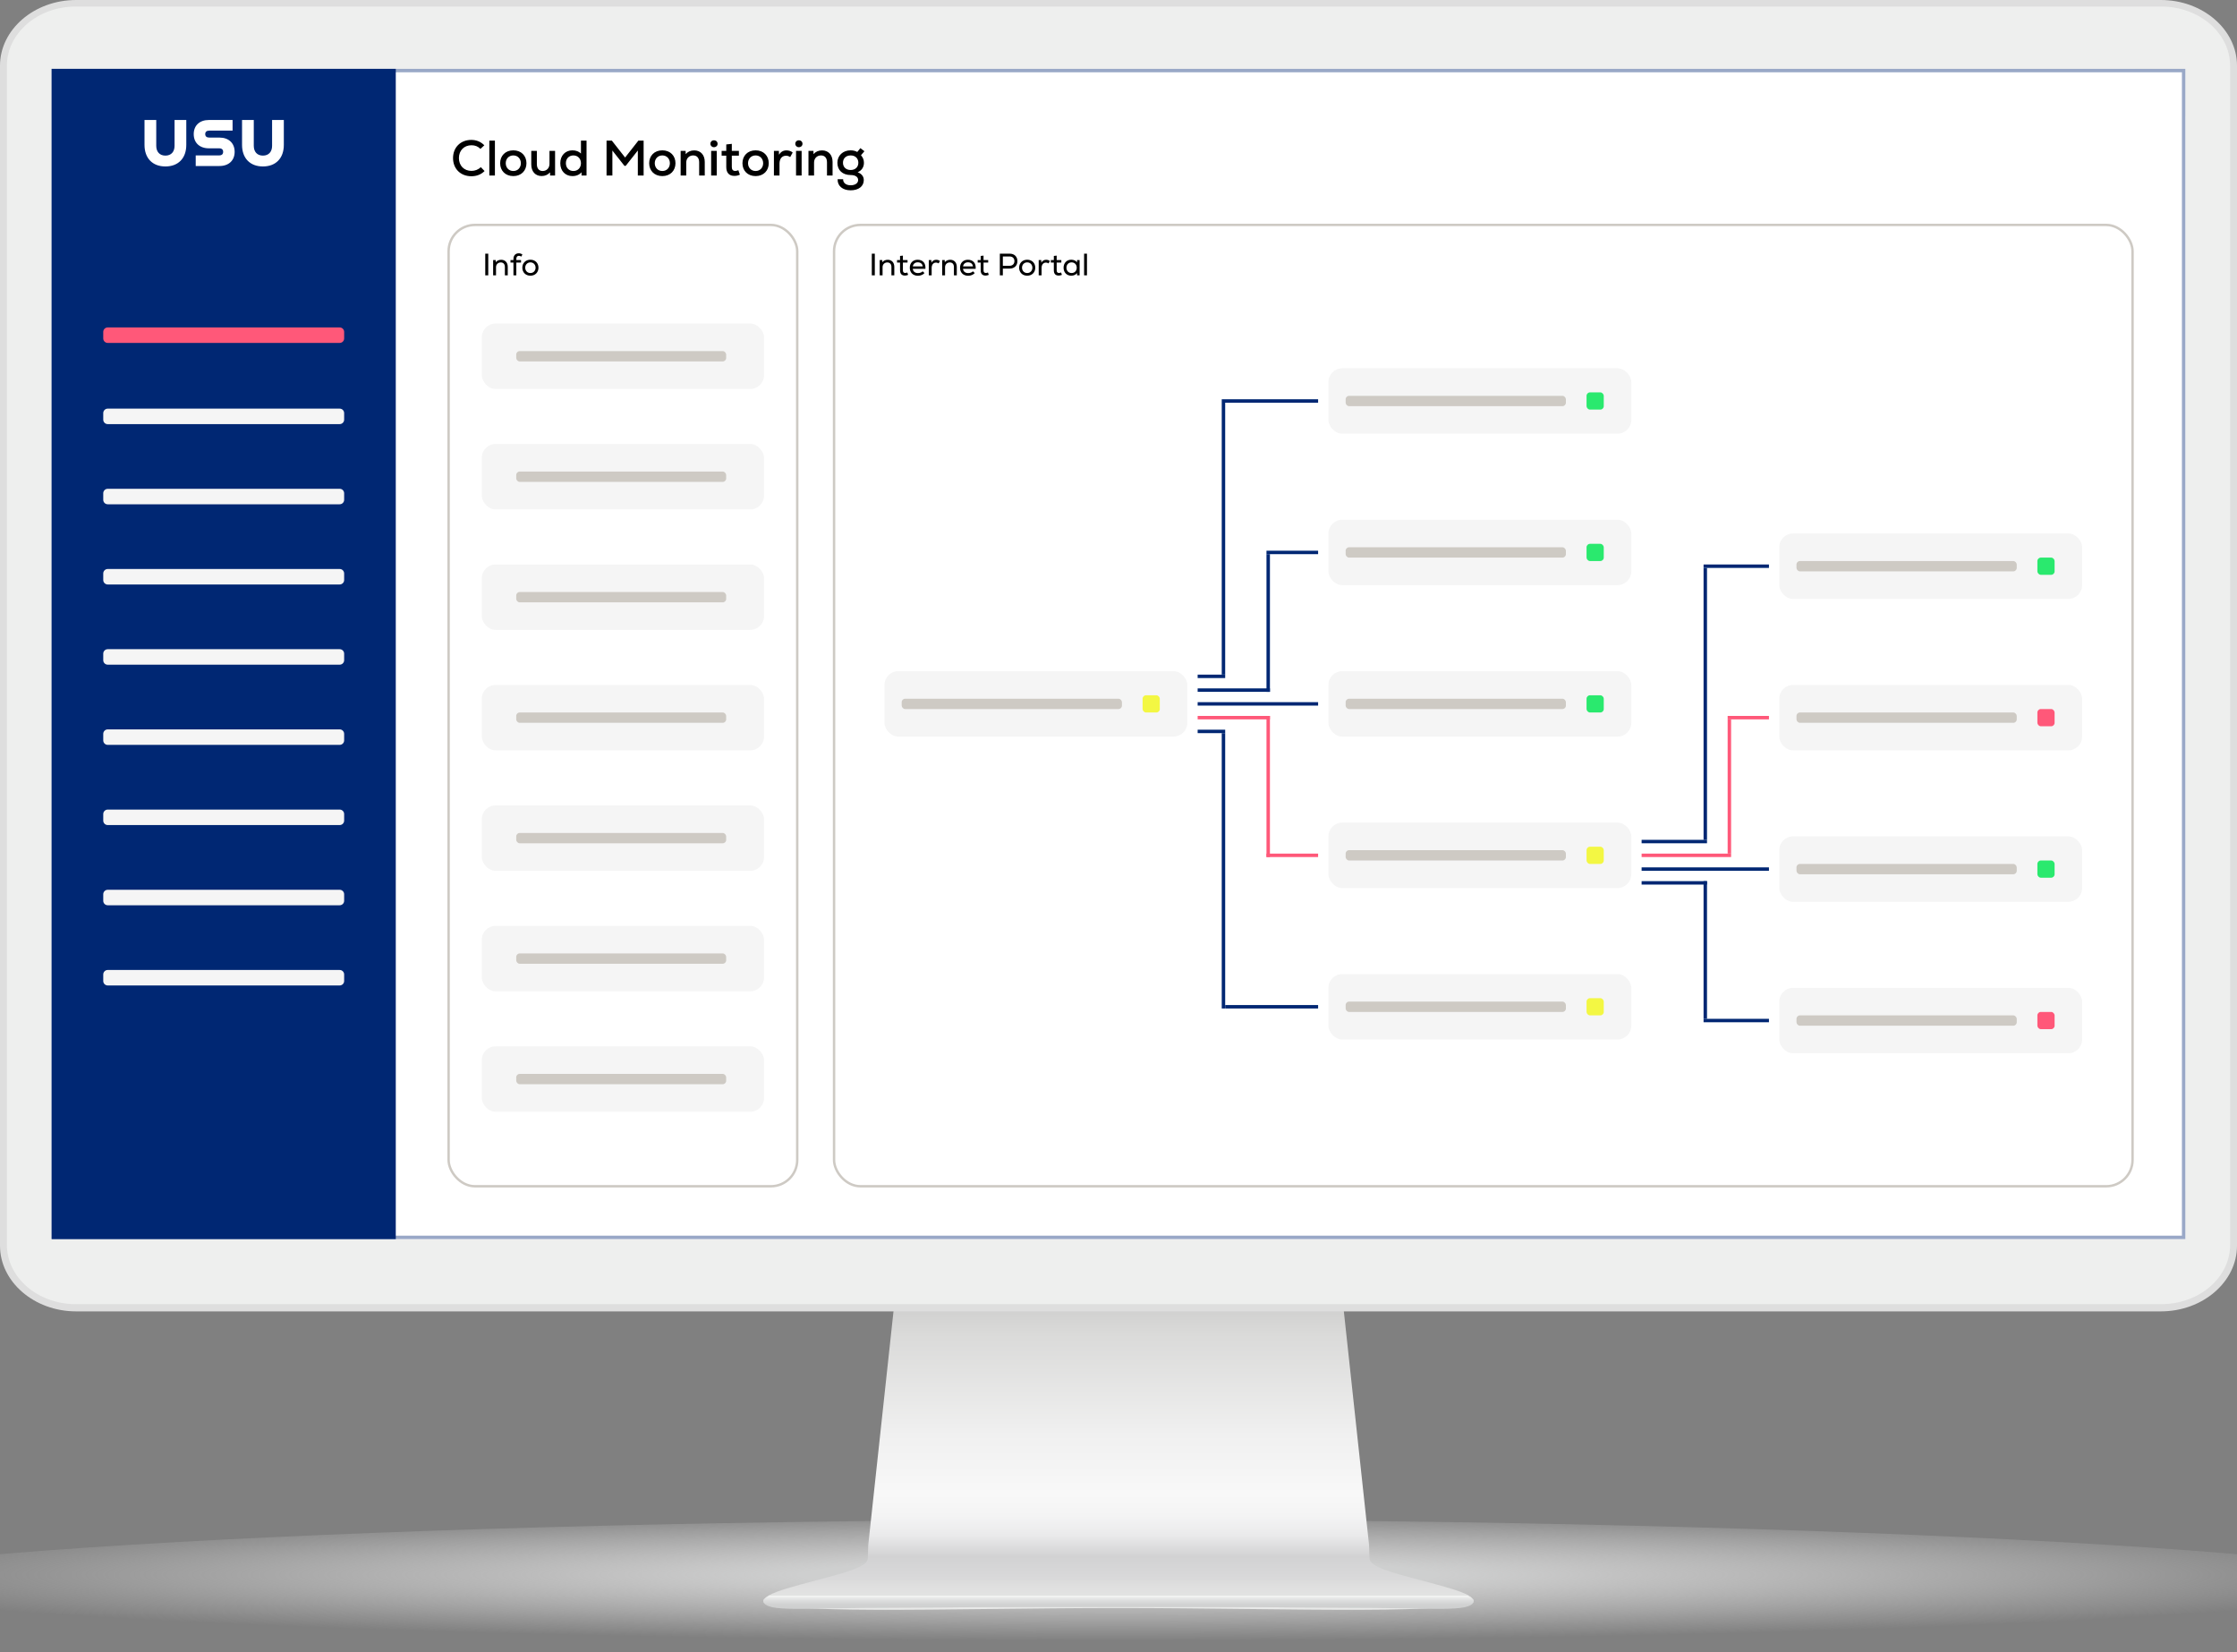 <svg width="650" height="480" viewBox="0 0 650 480" fill="none" xmlns="http://www.w3.org/2000/svg">
<rect x="0" y="0" width="650" height="480" fill="#808080" stroke="none"/>
<g id="Cloud Monitoring">
<g id="Monitor" clip-path="url(#clip0_347_6214)">
<g id="&#197;&#131;&#195;&#171;&#195;&#174;&#195;&#169; 1">
<g id="Group">
<g id="Group_2">
<path id="Vector" opacity="0.8" d="M712 462.521C712 473.165 538.758 480 325.038 480C111.318 480 -62 473.165 -62 462.521C-62 451.876 111.283 441.503 325.033 441.503C538.783 441.503 711.995 451.891 711.995 462.521H712Z" fill="url(#paint0_radial_347_6214)"/>
</g>
<g id="Group_3">
<g id="Group_4">
<path id="Vector_2" d="M427.72 464.342C426.396 462.586 419.12 460.819 412.646 459.063C404.107 456.809 397.798 455.118 397.949 452.684C397.889 452.684 397.834 448.559 397.773 448.559L390.036 376.899H260.064L252.321 448.559C252.261 448.559 252.206 452.684 252.151 452.684C252.296 455.123 245.983 456.809 237.438 459.063C230.975 460.819 223.693 462.586 222.375 464.342C220.188 469.476 276.166 467.183 325.042 467.178C373.929 467.183 429.907 469.481 427.71 464.342H427.72Z" fill="url(#paint1_linear_347_6214)"/>
<path id="Vector_3" d="M426.437 463.534H223.558C222.776 463.946 222.189 464.382 221.873 464.814C221.618 465.446 221.979 465.998 222.962 466.475C226.296 468.121 236.932 467.122 258.545 467.122C267.857 467.122 278.307 467.002 289.369 466.866C301.103 466.731 313.208 466.59 325.003 466.585C336.787 466.585 348.902 466.731 360.626 466.866C371.693 466.997 382.138 467.122 391.455 467.122C413.068 467.122 423.704 468.121 427.039 466.475C428.021 465.998 428.372 465.446 428.137 464.814C427.806 464.377 427.229 463.941 426.442 463.534H426.437Z" fill="#CECFCF"/>
<path id="Vector_4" d="M428.132 464.769C427.801 464.347 427.224 463.936 426.437 463.539H223.558C222.776 463.941 222.189 464.347 221.873 464.769C221.618 465.366 221.979 465.903 222.962 466.364C226.296 467.95 236.932 466.912 258.545 466.912H391.46C413.073 466.912 423.709 467.945 427.044 466.364C428.026 465.903 428.377 465.371 428.142 464.769H428.132Z" fill="url(#paint2_linear_347_6214)"/>
</g>
<g id="Group_5">
<path id="Vector_5" fill-rule="evenodd" clip-rule="evenodd" d="M0 19.073V361.923C0 372.422 9.95 381 22.113 381H627.877C640.04 381 650 372.422 650 361.923V19.073C650 8.582 640.045 0 627.877 0H22.113C9.945 0 0 8.582 0 19.073Z" fill="#DEDEDE"/>
<path id="Vector_6" fill-rule="evenodd" clip-rule="evenodd" d="M22.001 378.899C10.976 378.899 2.003 371.17 2.003 361.668V19.126C2.003 9.629 10.971 1.899 22.001 1.899H628C639.03 1.899 648.003 9.629 648.003 19.126V361.664C648.003 371.166 639.03 378.895 628 378.895H22.001V378.899Z" fill="#EEEFEE"/>
<path id="Vector_7" d="M635 20H15V360H635V20Z" fill="white"/>
</g>
</g>
</g>
</g>
</g>
<g id="Cloud Monitoring_2">
<g id="Heading&#38;Background">
<path id="Vector_8" d="M620 20H30C21.716 20 15 26.716 15 35V345C15 353.284 21.716 360 30 360H620C628.284 360 635 353.284 635 345V35C635 26.716 628.284 20 620 20Z" fill="white"/>
<g id="Vector_9">
<path d="M635 20L15 20L15 360H635V20Z" fill="white"/>
<path d="M634.5 20.5V359.5H15.5V20.5H634.5Z" stroke="#002773" stroke-opacity="0.4"/>
</g>
<path id="IT Service Desk" d="M136.96 51.203C133.813 51.203 131.638 49.028 131.638 45.925C131.638 42.822 133.828 40.647 136.945 40.647C138.424 40.647 139.7 41.169 140.73 42.213L139.599 43.257C138.903 42.547 138.047 42.199 137.003 42.199C134.843 42.199 133.349 43.721 133.349 45.925C133.349 48.129 134.843 49.651 137.003 49.651C138.018 49.651 139.004 49.26 139.715 48.564L140.802 49.695C139.773 50.71 138.497 51.203 136.96 51.203ZM142.181 51V40.85H143.805V51H142.181ZM149.156 51.16C146.822 51.16 145.328 49.565 145.328 47.419C145.328 45.273 146.822 43.678 149.156 43.678C151.476 43.678 152.97 45.273 152.97 47.419C152.97 49.565 151.476 51.16 149.156 51.16ZM149.156 49.681C150.49 49.681 151.346 48.666 151.346 47.419C151.346 46.172 150.49 45.157 149.156 45.157C147.808 45.157 146.952 46.172 146.952 47.419C146.952 48.666 147.808 49.681 149.156 49.681ZM157.387 51.145C155.56 51.145 154.371 49.84 154.371 47.795V43.837H155.995V47.694C155.995 48.956 156.633 49.681 157.677 49.681C158.866 49.681 159.663 48.81 159.663 47.607V43.837H161.287V51H159.837L159.823 50.072C159.214 50.782 158.358 51.145 157.387 51.145ZM166.325 51.16C164.295 51.16 162.802 49.681 162.802 47.419C162.802 45.157 164.295 43.678 166.325 43.678C167.355 43.678 168.239 44.026 168.805 44.605V40.85H170.429V51H168.979L168.964 50.043C168.399 50.754 167.456 51.16 166.325 51.16ZM166.615 49.681C167.891 49.681 168.805 48.752 168.805 47.419C168.805 46.084 167.891 45.157 166.615 45.157C165.325 45.157 164.426 46.084 164.426 47.419C164.426 48.752 165.325 49.681 166.615 49.681ZM176.243 51V40.85H177.78L181.637 45.766L185.494 40.85H187.016V51H185.334V43.721L181.811 48.187H181.448L177.939 43.736V51H176.243ZM192.458 51.16C190.123 51.16 188.63 49.565 188.63 47.419C188.63 45.273 190.123 43.678 192.458 43.678C194.778 43.678 196.271 45.273 196.271 47.419C196.271 49.565 194.778 51.16 192.458 51.16ZM192.458 49.681C193.792 49.681 194.647 48.666 194.647 47.419C194.647 46.172 193.792 45.157 192.458 45.157C191.109 45.157 190.254 46.172 190.254 47.419C190.254 48.666 191.109 49.681 192.458 49.681ZM197.774 51V43.837H199.224L199.239 44.779C199.848 44.069 200.703 43.692 201.718 43.692C203.56 43.692 204.778 44.997 204.778 47.041V51H203.154V47.143C203.154 45.882 202.501 45.157 201.414 45.157C200.225 45.157 199.398 46.026 199.398 47.23V51H197.774ZM206.638 51V43.837H208.262V51H206.638ZM207.45 42.764C206.856 42.764 206.421 42.343 206.421 41.778C206.421 41.184 206.856 40.763 207.45 40.763C208.074 40.763 208.509 41.184 208.509 41.778C208.509 42.343 208.074 42.764 207.45 42.764ZM213.381 51.102C211.902 51.102 211.032 50.246 211.032 48.535V45.215H209.684V43.837H211.032V41.967L212.642 41.792V43.837H214.701V45.215H212.642V48.535C212.642 49.26 212.975 49.666 213.642 49.666C213.932 49.666 214.251 49.579 214.541 49.449L214.991 50.754C214.44 51 213.976 51.102 213.381 51.102ZM219.56 51.16C217.226 51.16 215.732 49.565 215.732 47.419C215.732 45.273 217.226 43.678 219.56 43.678C221.88 43.678 223.374 45.273 223.374 47.419C223.374 49.565 221.88 51.16 219.56 51.16ZM219.56 49.681C220.894 49.681 221.75 48.666 221.75 47.419C221.75 46.172 220.894 45.157 219.56 45.157C218.212 45.157 217.356 46.172 217.356 47.419C217.356 48.666 218.212 49.681 219.56 49.681ZM224.877 51V43.837H226.327L226.341 44.939C226.907 44.084 227.617 43.692 228.516 43.692C229.212 43.692 229.908 43.924 230.329 44.316L229.604 45.635C229.198 45.359 228.835 45.243 228.4 45.243C227.24 45.243 226.501 46.099 226.501 47.505V51H224.877ZM231.305 51V43.837H232.929V51H231.305ZM232.117 42.764C231.523 42.764 231.088 42.343 231.088 41.778C231.088 41.184 231.523 40.763 232.117 40.763C232.741 40.763 233.176 41.184 233.176 41.778C233.176 42.343 232.741 42.764 232.117 42.764ZM234.916 51V43.837H236.366L236.381 44.779C236.99 44.069 237.845 43.692 238.86 43.692C240.702 43.692 241.92 44.997 241.92 47.041V51H240.296V47.143C240.296 45.882 239.643 45.157 238.556 45.157C237.367 45.157 236.54 46.026 236.54 47.23V51H234.916ZM247.173 55.292C244.81 55.292 243.302 53.987 243.389 52.073H244.984C244.955 53.117 245.81 53.828 247.173 53.828C248.478 53.828 249.348 53.218 249.348 52.305C249.348 51.406 248.536 50.855 247.202 50.855C244.824 50.855 243.316 49.463 243.316 47.288C243.316 45.2 244.926 43.678 247.144 43.678C247.898 43.678 248.565 43.837 249.087 44.156L250.001 43.039L251.175 43.938L250.175 45.099C250.769 45.794 251.03 46.447 251.03 47.288C251.03 48.564 250.392 49.535 249.203 50.043C250.349 50.464 250.987 51.261 250.987 52.319C250.987 54.132 249.479 55.292 247.173 55.292ZM247.173 49.391C248.507 49.391 249.406 48.55 249.406 47.288C249.406 46.012 248.522 45.157 247.173 45.157C245.825 45.157 244.94 46.012 244.94 47.288C244.94 48.55 245.839 49.391 247.173 49.391Z" fill="black"/>
</g>
<g id="Navbar">
<path id="Vector_10" d="M115 20H15L15 360H115V20Z" fill="#002773"/>
<path id="Vector_11" d="M98.7 142.01H31.3C30.582 142.01 30 142.592 30 143.31V145.21C30 145.928 30.582 146.51 31.3 146.51H98.7C99.418 146.51 100 145.928 100 145.21V143.31C100 142.592 99.418 142.01 98.7 142.01Z" fill="#F5F5F5"/>
<path id="Vector_12" d="M98.7 95.13H31.3C30.582 95.13 30 95.712 30 96.43V98.33C30 99.048 30.582 99.63 31.3 99.63H98.7C99.418 99.63 100 99.048 100 98.33V96.43C100 95.712 99.418 95.13 98.7 95.13Z" fill="#FF5879"/>
<path id="Vector_13" d="M98.7 165.31H31.3C30.582 165.31 30 165.892 30 166.61V168.51C30 169.228 30.582 169.81 31.3 169.81H98.7C99.418 169.81 100 169.228 100 168.51V166.61C100 165.892 99.418 165.31 98.7 165.31Z" fill="#F5F5F5"/>
<path id="Vector_14" d="M98.7 188.61H31.3C30.582 188.61 30 189.192 30 189.91V191.81C30 192.528 30.582 193.11 31.3 193.11H98.7C99.418 193.11 100 192.528 100 191.81V189.91C100 189.192 99.418 188.61 98.7 188.61Z" fill="#F5F5F5"/>
<path id="Vector_15" d="M98.7 211.91H31.3C30.582 211.91 30 212.492 30 213.21V215.11C30 215.828 30.582 216.41 31.3 216.41H98.7C99.418 216.41 100 215.828 100 215.11V213.21C100 212.492 99.418 211.91 98.7 211.91Z" fill="#F5F5F5"/>
<path id="Vector_16" d="M98.7 235.21H31.3C30.582 235.21 30 235.792 30 236.51V238.41C30 239.128 30.582 239.71 31.3 239.71H98.7C99.418 239.71 100 239.128 100 238.41V236.51C100 235.792 99.418 235.21 98.7 235.21Z" fill="#F5F5F5"/>
<path id="Vector_17" d="M98.7 258.51H31.3C30.582 258.51 30 259.092 30 259.81V261.71C30 262.428 30.582 263.01 31.3 263.01H98.7C99.418 263.01 100 262.428 100 261.71V259.81C100 259.092 99.418 258.51 98.7 258.51Z" fill="#F5F5F5"/>
<path id="Vector_18" d="M98.7 118.72H31.3C30.582 118.72 30 119.302 30 120.02V121.92C30 122.638 30.582 123.22 31.3 123.22H98.7C99.418 123.22 100 122.638 100 121.92V120.02C100 119.302 99.418 118.72 98.7 118.72Z" fill="#F5F5F5"/>
<path id="Vector_19" d="M98.7 281.81H31.3C30.582 281.81 30 282.392 30 283.11V285.01C30 285.728 30.582 286.31 31.3 286.31H98.7C99.418 286.31 100 285.728 100 285.01V283.11C100 282.392 99.418 281.81 98.7 281.81Z" fill="#F5F5F5"/>
<path id="Vector_20" d="M45.4 34.86V42.36C45.4 44.08 46.37 45.21 48.06 45.21C49.75 45.21 50.72 44.09 50.72 42.36V34.86H54.13V42.1C54.13 45.96 51.81 48.36 48.06 48.36C44.31 48.36 41.99 45.96 41.99 42.1V34.86H45.4ZM56.87 45.15H63.68C64.47 45.15 64.84 44.76 64.84 44.12C64.84 43.48 64.47 43.09 63.68 43.09H60.7C58 43.09 56.29 41.48 56.29 38.97C56.29 36.46 58 34.86 60.7 34.86H67.58V37.95H60.79C60.04 37.95 59.63 38.32 59.63 38.96C59.63 39.6 60.04 39.97 60.79 39.97H63.77C66.47 39.97 68.18 41.6 68.18 44.11C68.18 46.62 66.47 48.23 63.77 48.23H56.87V45.14V45.15ZM73.74 34.86V42.36C73.74 44.08 74.71 45.21 76.4 45.21C78.09 45.21 79.06 44.09 79.06 42.36V34.86H82.47V42.1C82.47 45.96 80.15 48.36 76.4 48.36C72.65 48.36 70.33 45.96 70.33 42.1V34.86H73.74Z" fill="white"/>
</g>
<g id="Info">
<rect id="Rectangle 354" x="130.35" y="65.35" width="101.3" height="279.3" rx="7.65" stroke="#CECAC4" stroke-width="0.7"/>
<path id="Info_2" d="M141 80V73.7H141.873V80H141ZM143.29 80V75.554H144.037L144.046 76.175C144.424 75.725 144.982 75.473 145.63 75.473C146.782 75.473 147.538 76.274 147.538 77.534V80H146.701V77.588C146.701 76.733 146.26 76.247 145.504 76.247C144.694 76.247 144.127 76.832 144.127 77.633V80H143.29ZM149.19 75.239C149.19 74.177 149.82 73.592 150.738 73.592C151.116 73.592 151.44 73.691 151.8 73.952L151.458 74.555C151.224 74.402 151.026 74.321 150.783 74.321C150.333 74.321 150.027 74.591 150.027 75.239V75.554H151.395V76.292H150.027V80H149.19V76.292H148.335V75.554H149.19V75.239ZM154.122 80.099C152.7 80.099 151.773 79.1 151.773 77.777C151.773 76.454 152.7 75.455 154.122 75.455C155.535 75.455 156.462 76.454 156.462 77.777C156.462 79.1 155.535 80.099 154.122 80.099ZM154.122 79.325C155.031 79.325 155.625 78.623 155.625 77.777C155.625 76.931 155.031 76.229 154.122 76.229C153.204 76.229 152.61 76.931 152.61 77.777C152.61 78.623 153.204 79.325 154.122 79.325Z" fill="black"/>
<g id="Card 4">
<rect id="Rectangle 356" x="140" y="199" width="82" height="19" rx="4" fill="#F5F5F5"/>
<rect id="Rectangle 363" x="150" y="207" width="61" height="3" rx="1" fill="#CECAC4"/>
</g>
<g id="Card 5">
<rect id="Rectangle 356_2" x="140" y="234" width="82" height="19" rx="4" fill="#F5F5F5"/>
<rect id="Rectangle 363_2" x="150" y="242" width="61" height="3" rx="1" fill="#CECAC4"/>
</g>
<g id="Card 3">
<rect id="Rectangle 356_3" x="140" y="164" width="82" height="19" rx="4" fill="#F5F5F5"/>
<rect id="Rectangle 363_3" x="150" y="172" width="61" height="3" rx="1" fill="#CECAC4"/>
</g>
<g id="Card 2">
<rect id="Rectangle 356_4" x="140" y="129" width="82" height="19" rx="4" fill="#F5F5F5"/>
<rect id="Rectangle 363_4" x="150" y="137" width="61" height="3" rx="1" fill="#CECAC4"/>
</g>
<g id="Card 1">
<rect id="Rectangle 356_5" x="140" y="94" width="82" height="19" rx="4" fill="#F5F5F5"/>
<rect id="Rectangle 363_5" x="150" y="102" width="61" height="3" rx="1" fill="#CECAC4"/>
</g>
<g id="Card 6">
<rect id="Rectangle 356_6" x="140" y="269" width="82" height="19" rx="4" fill="#F5F5F5"/>
<rect id="Rectangle 363_6" x="150" y="277" width="61" height="3" rx="1" fill="#CECAC4"/>
</g>
<g id="Card 7">
<rect id="Rectangle 356_7" x="140" y="304" width="82" height="19" rx="4" fill="#F5F5F5"/>
<rect id="Rectangle 363_7" x="150" y="312" width="61" height="3" rx="1" fill="#CECAC4"/>
</g>
</g>
<g id="Internet Portal">
<g id="Card left">
<rect id="Rectangle 370" x="257" y="195" width="88" height="19" rx="4" fill="#F5F5F5"/>
<rect id="Rectangle 371" x="262" y="203" width="64" height="3" rx="1" fill="#CECAC4"/>
<rect id="Rectangle 372" x="332" y="202" width="5" height="5" rx="1" fill="#F3F743"/>
</g>
<g id="card mid 1">
<rect id="Rectangle 374" x="386" y="107" width="88" height="19" rx="4" fill="#F5F5F5"/>
<rect id="Rectangle 375" x="391" y="115" width="64" height="3" rx="1" fill="#CECAC4"/>
<rect id="Rectangle 376" x="461" y="114" width="5" height="5" rx="1" fill="#2AE96E"/>
</g>
<g id="card mid 2">
<rect id="Rectangle 374_2" x="386" y="151" width="88" height="19" rx="4" fill="#F5F5F5"/>
<rect id="Rectangle 375_2" x="391" y="159" width="64" height="3" rx="1" fill="#CECAC4"/>
<rect id="Rectangle 376_2" x="461" y="158" width="5" height="5" rx="1" fill="#2AE96E"/>
</g>
<g id="card right 1">
<rect id="Rectangle 374_3" x="517" y="155" width="88" height="19" rx="4" fill="#F5F5F5"/>
<rect id="Rectangle 375_3" x="522" y="163" width="64" height="3" rx="1" fill="#CECAC4"/>
<rect id="Rectangle 376_3" x="592" y="162" width="5" height="5" rx="1" fill="#2AE96E"/>
</g>
<g id="card right 3">
<rect id="Rectangle 374_4" x="517" y="243" width="88" height="19" rx="4" fill="#F5F5F5"/>
<rect id="Rectangle 375_4" x="522" y="251" width="64" height="3" rx="1" fill="#CECAC4"/>
<rect id="Rectangle 376_4" x="592" y="250" width="5" height="5" rx="1" fill="#2AE96E"/>
</g>
<g id="card right 4">
<rect id="Rectangle 374_5" x="517" y="287" width="88" height="19" rx="4" fill="#F5F5F5"/>
<rect id="Rectangle 375_5" x="522" y="295" width="64" height="3" rx="1" fill="#CECAC4"/>
<rect id="Rectangle 376_5" x="592" y="294" width="5" height="5" rx="1" fill="#FF5879"/>
</g>
<g id="card right 2">
<rect id="Rectangle 374_6" x="517" y="199" width="88" height="19" rx="4" fill="#F5F5F5"/>
<rect id="Rectangle 375_6" x="522" y="207" width="64" height="3" rx="1" fill="#CECAC4"/>
<rect id="Rectangle 376_6" x="592" y="206" width="5" height="5" rx="1" fill="#FF5879"/>
</g>
<g id="card mid 3">
<rect id="Rectangle 374_7" x="386" y="195" width="88" height="19" rx="4" fill="#F5F5F5"/>
<rect id="Rectangle 375_7" x="391" y="203" width="64" height="3" rx="1" fill="#CECAC4"/>
<rect id="Rectangle 376_7" x="461" y="202" width="5" height="5" rx="1" fill="#2AE96E"/>
</g>
<g id="card mid 4">
<rect id="Rectangle 374_8" x="386" y="239" width="88" height="19" rx="4" fill="#F5F5F5"/>
<rect id="Rectangle 375_8" x="391" y="247" width="64" height="3" rx="1" fill="#CECAC4"/>
<rect id="Rectangle 376_8" x="461" y="246" width="5" height="5" rx="1" fill="#F3F743"/>
</g>
<g id="card mid 5">
<rect id="Rectangle 374_9" x="386" y="283" width="88" height="19" rx="4" fill="#F5F5F5"/>
<rect id="Rectangle 375_9" x="391" y="291" width="64" height="3" rx="1" fill="#CECAC4"/>
<rect id="Rectangle 376_9" x="461" y="290" width="5" height="5" rx="1" fill="#F3F743"/>
</g>
<line id="Line left 3" x1="348" y1="204.5" x2="383" y2="204.5" stroke="#002773"/>
<g id="Line left 5">
<line id="Line 73" x1="355.5" y1="213" x2="355.5" y2="293" stroke="#002773"/>
<line id="Line 70" x1="348" y1="212.5" x2="356" y2="212.5" stroke="#002773"/>
<line id="Line 74" x1="356" y1="292.5" x2="383" y2="292.5" stroke="#002773"/>
</g>
<g id="Red line left 4">
<line id="Line 69" x1="348" y1="208.5" x2="369" y2="208.5" stroke="#FF5879"/>
<line id="Line 71" x1="368.5" y1="208" x2="368.5" y2="249" stroke="#FF5879"/>
<line id="Line 72" x1="368" y1="248.5" x2="383" y2="248.5" stroke="#FF5879"/>
</g>
<g id="Line left 2">
<line id="Line 75" x1="348" y1="200.5" x2="369" y2="200.5" stroke="#002773"/>
<line id="Line 76" x1="368.5" y1="201" x2="368.5" y2="161" stroke="#002773"/>
<line id="Line 77" x1="368" y1="160.5" x2="383" y2="160.5" stroke="#002773"/>
</g>
<g id="Line left 1">
<line id="Line 78" x1="348" y1="196.5" x2="356" y2="196.5" stroke="#002773"/>
<line id="Line 79" x1="355.5" y1="196" x2="355.5" y2="117" stroke="#002773"/>
<line id="Line 80" x1="355" y1="116.5" x2="383" y2="116.5" stroke="#002773"/>
</g>
<g id="Red Line right 2">
<line id="Line 81" x1="477" y1="248.5" x2="503" y2="248.5" stroke="#FF5879"/>
<line id="Line 82" x1="502.5" y1="248" x2="502.5" y2="209" stroke="#FF5879"/>
<line id="Line 83" x1="502" y1="208.5" x2="514" y2="208.5" stroke="#FF5879"/>
</g>
<g id="Line right 1">
<line id="Line 84" x1="477" y1="244.5" x2="496" y2="244.5" stroke="#002773"/>
<path id="Line 85" d="M495.5 244L495.5 165" stroke="#002773"/>
<line id="Line 86" x1="495" y1="164.5" x2="514" y2="164.5" stroke="#002773"/>
</g>
<line id="Line right 3" x1="477" y1="252.5" x2="514" y2="252.5" stroke="#002773"/>
<g id="Line right 4">
<line id="Line 88" x1="477" y1="256.5" x2="496" y2="256.5" stroke="#002773"/>
<line id="Line 89" x1="495.5" y1="256" x2="495.5" y2="296" stroke="#002773"/>
<line id="Line 90" x1="495" y1="296.5" x2="514" y2="296.5" stroke="#002773"/>
</g>
<rect id="Border" x="242.35" y="65.35" width="377.3" height="279.3" rx="7.65" stroke="#CECAC4" stroke-width="0.7"/>
<path id="Internet Portal_2" d="M253.318 80V73.7H254.191V80H253.318ZM255.608 80V75.554H256.355L256.364 76.175C256.742 75.725 257.3 75.473 257.948 75.473C259.1 75.473 259.856 76.274 259.856 77.534V80H259.019V77.588C259.019 76.733 258.578 76.247 257.822 76.247C257.012 76.247 256.445 76.832 256.445 77.633V80H255.608ZM262.93 80.063C261.994 80.063 261.526 79.523 261.526 78.524V76.283H260.653V75.554H261.526V74.357L262.354 74.267V75.554H263.704V76.283H262.354V78.524C262.354 79.019 262.543 79.307 263.029 79.307C263.218 79.307 263.434 79.253 263.632 79.163L263.875 79.856C263.542 80 263.263 80.063 262.93 80.063ZM266.722 80.117C265.291 80.117 264.355 79.19 264.355 77.777C264.355 76.409 265.273 75.464 266.632 75.464C268.162 75.464 269.026 76.472 268.9 78.11H265.219C265.3 78.875 265.885 79.343 266.74 79.343C267.28 79.343 267.82 79.145 268.09 78.821L268.63 79.334C268.207 79.82 267.487 80.117 266.722 80.117ZM265.228 77.399H268.108C268.036 76.67 267.487 76.211 266.659 76.211C265.876 76.211 265.363 76.652 265.228 77.399ZM269.873 80V75.554H270.62L270.629 76.301C270.98 75.743 271.43 75.473 272.024 75.473C272.447 75.473 272.861 75.608 273.113 75.824L272.735 76.526C272.492 76.364 272.249 76.292 271.979 76.292C271.214 76.292 270.71 76.895 270.71 77.813V80H269.873ZM273.766 80V75.554H274.513L274.522 76.175C274.9 75.725 275.458 75.473 276.106 75.473C277.258 75.473 278.014 76.274 278.014 77.534V80H277.177V77.588C277.177 76.733 276.736 76.247 275.98 76.247C275.17 76.247 274.603 76.832 274.603 77.633V80H273.766ZM281.321 80.117C279.89 80.117 278.954 79.19 278.954 77.777C278.954 76.409 279.872 75.464 281.231 75.464C282.761 75.464 283.625 76.472 283.499 78.11H279.818C279.899 78.875 280.484 79.343 281.339 79.343C281.879 79.343 282.419 79.145 282.689 78.821L283.229 79.334C282.806 79.82 282.086 80.117 281.321 80.117ZM279.827 77.399H282.707C282.635 76.67 282.086 76.211 281.258 76.211C280.475 76.211 279.962 76.652 279.827 77.399ZM286.362 80.063C285.426 80.063 284.958 79.523 284.958 78.524V76.283H284.085V75.554H284.958V74.357L285.786 74.267V75.554H287.136V76.283H285.786V78.524C285.786 79.019 285.975 79.307 286.461 79.307C286.65 79.307 286.866 79.253 287.064 79.163L287.307 79.856C286.974 80 286.695 80.063 286.362 80.063ZM290.522 80V73.7H293.393C294.752 73.7 295.625 74.573 295.625 75.86C295.625 77.156 294.752 78.029 293.393 78.029H291.395V80H290.522ZM291.395 77.219H293.348C294.212 77.219 294.761 76.679 294.761 75.86C294.761 75.041 294.212 74.51 293.348 74.51H291.395V77.219ZM298.476 80.099C297.054 80.099 296.127 79.1 296.127 77.777C296.127 76.454 297.054 75.455 298.476 75.455C299.889 75.455 300.816 76.454 300.816 77.777C300.816 79.1 299.889 80.099 298.476 80.099ZM298.476 79.325C299.385 79.325 299.979 78.623 299.979 77.777C299.979 76.931 299.385 76.229 298.476 76.229C297.558 76.229 296.964 76.931 296.964 77.777C296.964 78.623 297.558 79.325 298.476 79.325ZM301.812 80V75.554H302.559L302.568 76.301C302.919 75.743 303.369 75.473 303.963 75.473C304.386 75.473 304.8 75.608 305.052 75.824L304.674 76.526C304.431 76.364 304.188 76.292 303.918 76.292C303.153 76.292 302.649 76.895 302.649 77.813V80H301.812ZM307.614 80.063C306.678 80.063 306.21 79.523 306.21 78.524V76.283H305.337V75.554H306.21V74.357L307.038 74.267V75.554H308.388V76.283H307.038V78.524C307.038 79.019 307.227 79.307 307.713 79.307C307.902 79.307 308.118 79.253 308.316 79.163L308.559 79.856C308.226 80 307.947 80.063 307.614 80.063ZM311.262 80.099C309.957 80.099 309.039 79.145 309.039 77.777C309.039 76.409 309.957 75.455 311.262 75.455C311.991 75.455 312.603 75.734 312.954 76.211L312.963 75.554H313.701V80H312.963L312.954 79.343C312.603 79.82 311.991 80.099 311.262 80.099ZM311.37 79.325C312.252 79.325 312.864 78.686 312.864 77.777C312.864 76.868 312.252 76.229 311.37 76.229C310.497 76.229 309.875 76.868 309.875 77.777C309.875 78.686 310.497 79.325 311.37 79.325ZM315.004 80V73.7H315.841V80H315.004Z" fill="black"/>
</g>
</g>
</g>
<defs>
<radialGradient id="paint0_radial_347_6214" cx="0" cy="0" r="1" gradientUnits="userSpaceOnUse" gradientTransform="translate(325.017 457.519) scale(386.957 19.217)">
<stop offset="0.24" stop-color="#E1E2E2"/>
<stop offset="0.38" stop-color="#E5E5E5" stop-opacity="0.81"/>
<stop offset="0.81" stop-color="#F1F1F1" stop-opacity="0.23"/>
<stop offset="1" stop-color="#F6F6F6" stop-opacity="0"/>
</radialGradient>
<linearGradient id="paint1_linear_347_6214" x1="325.052" y1="376.899" x2="325.052" y2="467.694" gradientUnits="userSpaceOnUse">
<stop stop-color="#CCCCCB"/>
<stop offset="0.05" stop-color="#D2D2D1"/>
<stop offset="0.13" stop-color="#DBDBDA"/>
<stop offset="0.15" stop-color="#DCDCDB"/>
<stop offset="0.44" stop-color="#F0F0F0"/>
<stop offset="0.63" stop-color="#F8F8F8"/>
<stop offset="0.7" stop-color="#F4F4F4"/>
<stop offset="0.76" stop-color="#EAEAEB"/>
<stop offset="0.81" stop-color="#D9D9DA"/>
<stop offset="0.83" stop-color="#D2D2D3"/>
<stop offset="0.9" stop-color="#D9D9DA"/>
<stop offset="0.92" stop-color="#DEDEDE"/>
<stop offset="1" stop-color="#E9EAE9"/>
</linearGradient>
<linearGradient id="paint2_linear_347_6214" x1="325.003" y1="463.534" x2="325.003" y2="467.243" gradientUnits="userSpaceOnUse">
<stop offset="0.05" stop-color="#F3F4F3"/>
<stop offset="0.37" stop-color="#DEDFDF"/>
<stop offset="0.69" stop-color="#D2D3D3"/>
<stop offset="1" stop-color="#CECFCF"/>
</linearGradient>
<clipPath id="clip0_347_6214">
<rect width="650" height="480" fill="white"/>
</clipPath>
</defs>
</svg>
